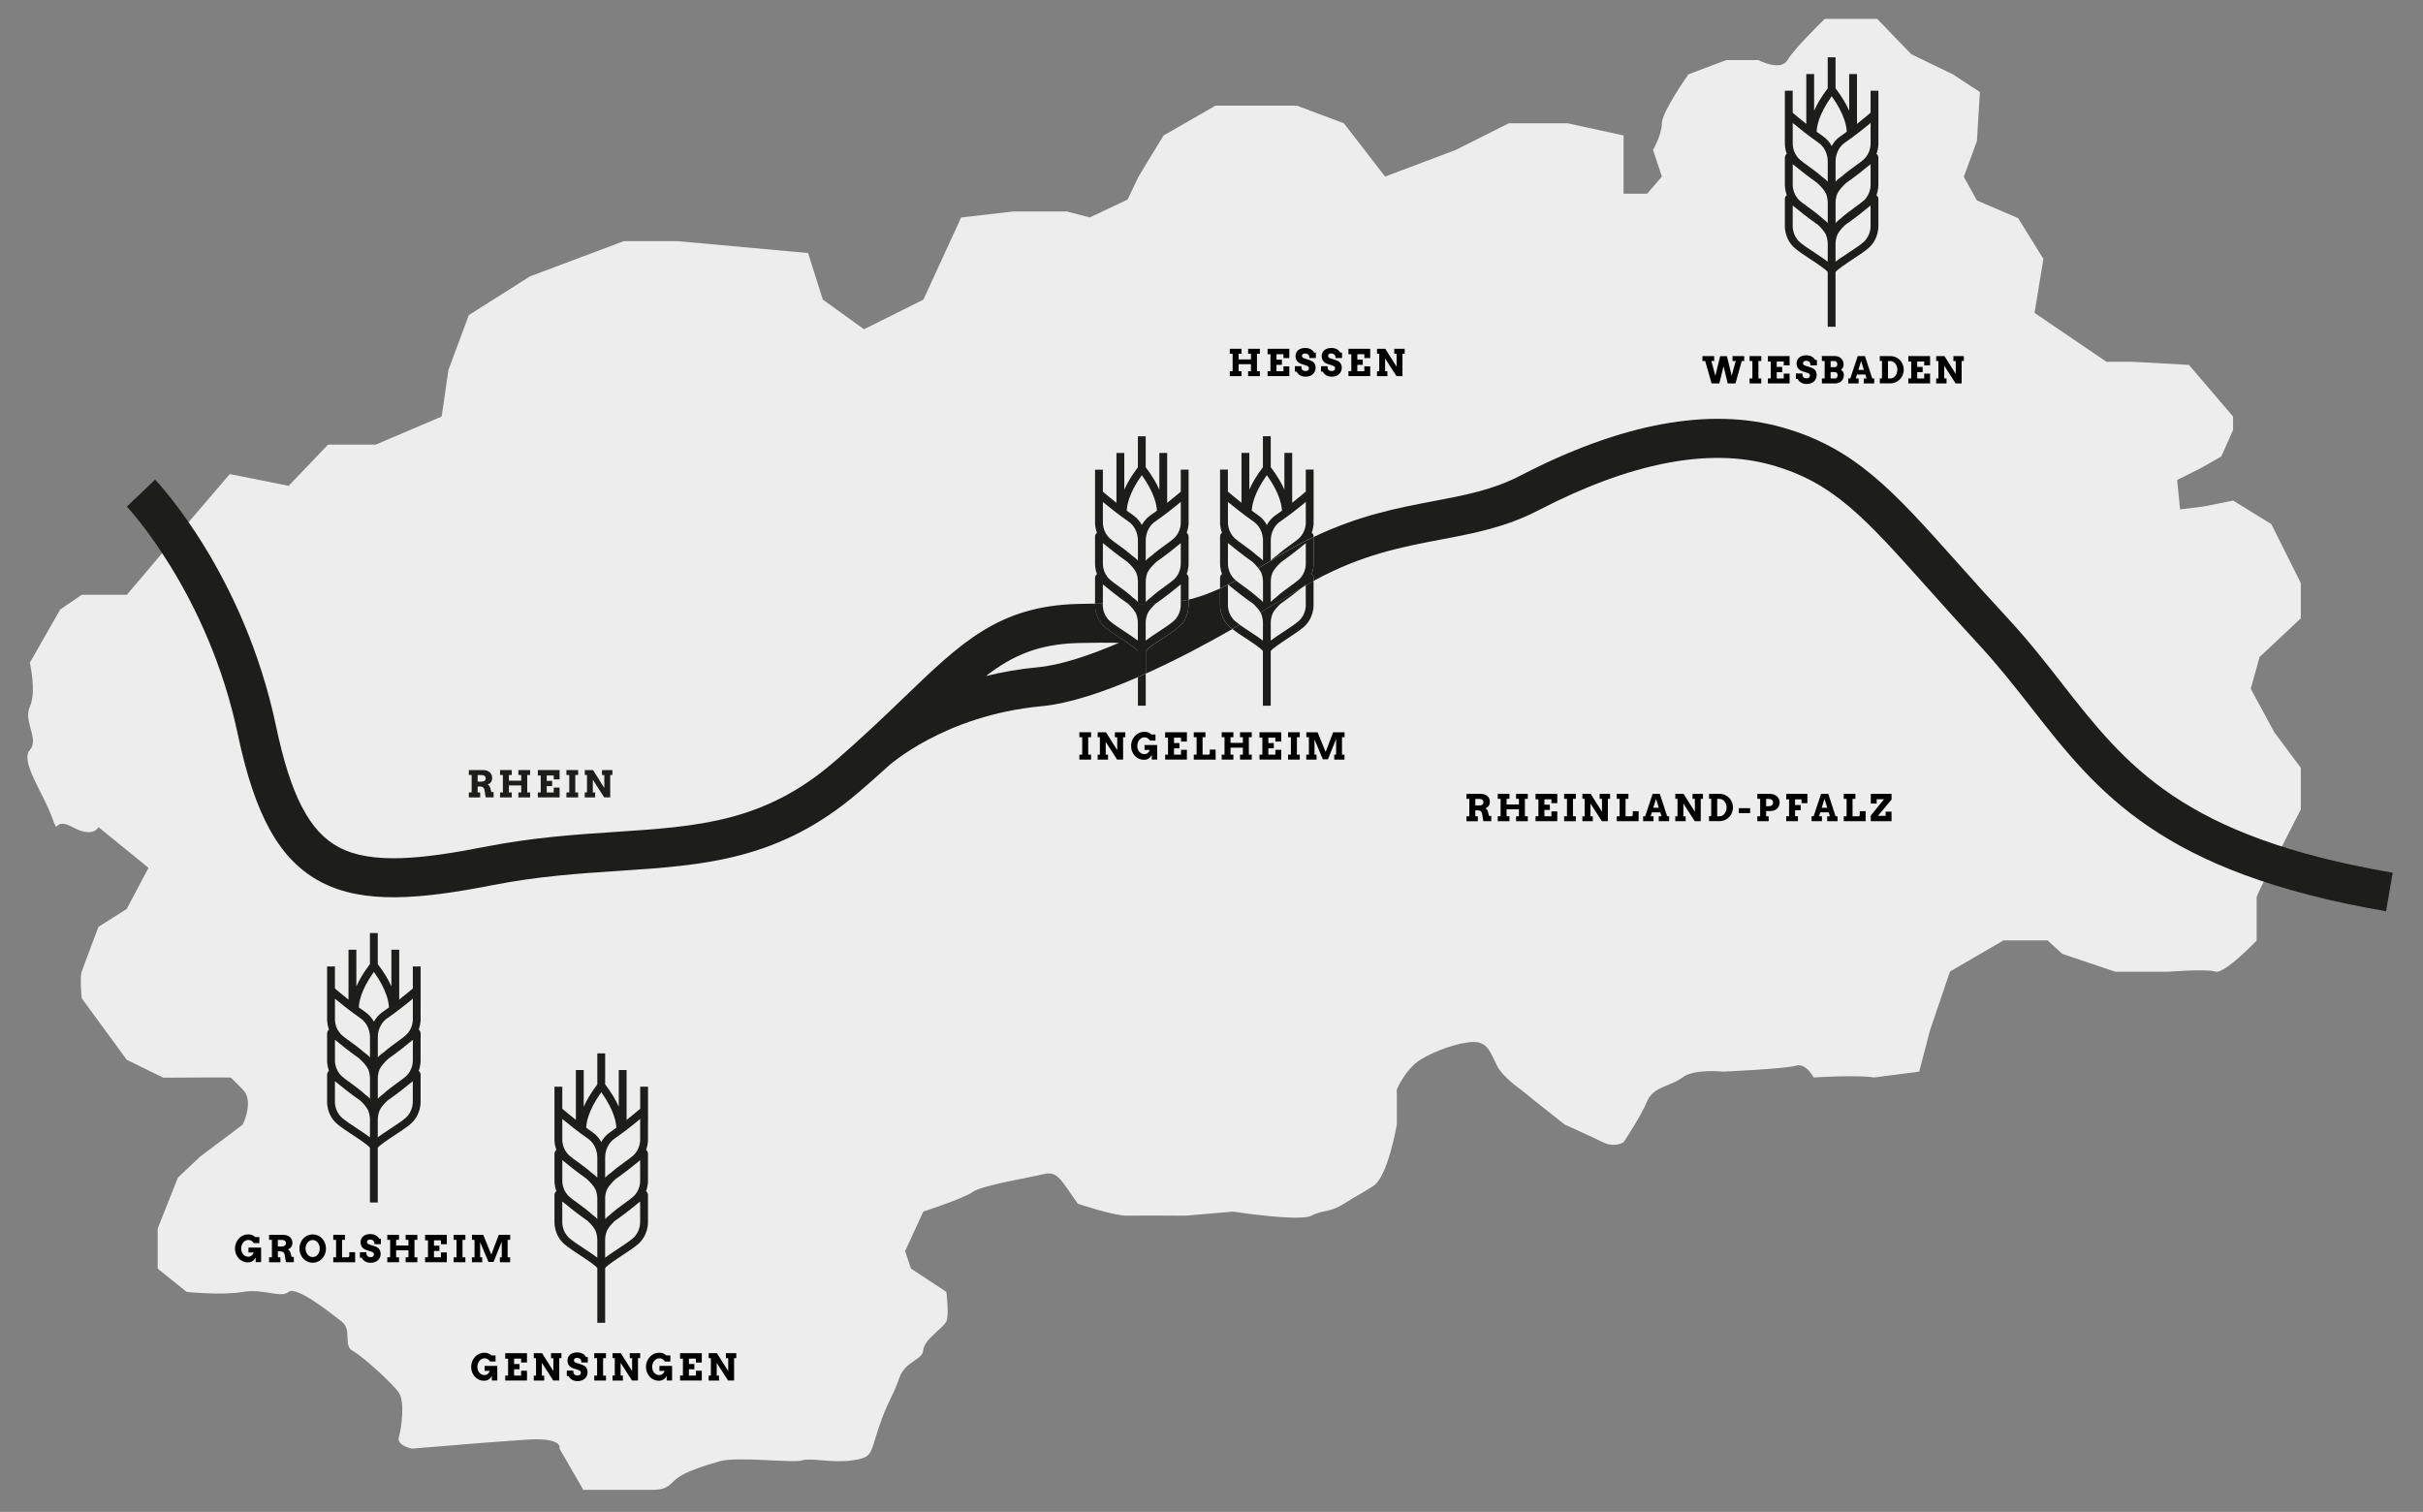 <?xml version="1.0" encoding="UTF-8"?>
<svg xmlns="http://www.w3.org/2000/svg" id="Ebene_1" viewBox="0 0 768 479.22">
  <rect x="0" y="0" width="768" height="479.22" fill="#808080" stroke="none"/>
  <defs>
    <style>
      .cls-1 {
        fill: none;
      }

      .cls-2 {
        fill: #1d1d1b;
      }

      .cls-3 {
        fill: #ededed;
      }
    </style>
  </defs>
  <path class="cls-3" d="M40.2,188.52c11.45-13.57,32.64-38.26,32.64-38.26l18.65,3.73,12.48-13.06h15.1l20.92-8.91,2.16-14.81,6.45-17.34,19.43-12.29,29.69-11.15h17.01l41.4,3.77,4.67,14.76,13.06,9.4,18.83-9.4,11.96-26.04,16.5-1.89h17.03l7.23,1.89,11.99-5.66,3.46-7.28,7.94-13.03,16.47-9.47h25.76l14.93,5.6,13.06,16.89,22.4-8.45,16.8-8.45h18.66l17.73,3.87v18.46h7.47l4.67-5.43-2.8-8.45s2.8-4.85,2.8-8.45,8.41-15.5,8.41-15.5l12.01-4.53h10.17s7.05,3.73,9.23,0,11.82-13.06,11.82-13.06h16.6l10.81,11.2,13.21,6.4,8.54,5.6-.94,15.56-4.16,11.29,4.16,7.51,13.06,5.62,8.01,12.89-2.8,17.13,22.79,15.5h8.4l17.73.97,14,16.38v4.24l-3.73,8.4-6.53,3.73-7.47,3.73.93,9.33,7.47-.93,9.33-1.87,12.13,7.47,9.33,18.66v11.2l-13.06,12.26-2.8,10.06,7.47,13.8,8.4,11.25v13.17l-5.67,11.15s-8.33,15.66-8.33,16.78v13.66s-10.27,10.74-13.06,9.83-14.93.05-14.93.05h-16.8l-16.8-5.66-4.67-4.27h-14l-16.94,9.87-6.31,18.55-3.45,13.17-14.25,1.85c-5.71-.88-19.21,0-19.21,0,0,0-2.35-4.72-5.63-3.73s-23,1.88-23,1.88c0,0-9.21-1.01-12.94,1.84s-9.33,2.91-11.2,7.55-7.47,12.99-7.47,12.99c0,0-2.8,1.82-6.53,0-3.73-1.82-12.13-5.61-12.13-5.61l-9.33-7.38-4.67-3.78s-5.6-3.83-7.47-7.5c-1.87-3.68-2.8-7.61-7.47-7.51s-12.13,2.74-16.8,5.62c-4.67,2.88-7.47,9.4-7.47,9.4v11.15s-2.8,16.53-7.47,19.49-4.67,2.68-9.33,5.62-6.53,1.81-10.27,3.78-24.85-1.3-24.85-1.3l-15.07,1.3s-14.15-.1-18.38,0-15.72-3.78-15.72-3.78c-5.31-7.32-6.25-10.53-10.91-9.39s-19.59,3.58-22.39,5.62-15.7,6.25-15.7,6.25l-5.77,12.54,1.87,5.53,11.2,7.38s.93,7.39,0,9.4-7.13,5.78-7.3,9.03-5.77,3.4-7.63,8.92-3.73,7.39-6.53,15.79c-2.8,8.4-1.87,9.33-8.4,10.27s-13.06-.93-15.86,0-20.46-1.33-26.1.27c-5.63,1.6-10.99,3.46-13.44,5.33s-2.81,3.73-7.77,3.73h-22.04l-7.54-13.06s1.55-3.73-11.17-2.8l-12.73.93-22.84,1.87s-5.04-.93-4.17-3.73,1.91-11.2,0-14-11.49-11.57-14.64-13.25-.08-6.62-3.48-9.28-14.46-11.47-16.86-9.4-7.98-1.14-14.52,0c-6.54,1.14-17.74,0-17.74,0l-9.22-7.38v-12.68l6.42-16.2,7.1-6.69c5.97-4.44,13.44-10.09,13.44-10.09,0,0,3.74-7.44,0-11.15l-3.74-3.72s2.07-.11-9.7-.06l-11.76.06-11.56-5.68-14.28-19.5s-.65-6.61,0-8.45,5.31-14.17,5.31-14.17l8.97-5.69,6.89-13.03-15.86-12.91s-1.55,3.63-8.24,0-3.89,3.84-6.69-3.63c-2.8-7.47-9.91-17.3-6.82-20.78s-2.16-9.08,0-13.75,0-13.93,0-13.93l9.62-16.87,6.82-4.67h14.28Z"></path>
  <g>
    <path d="M464.82,251.62h4.58c.45,0,.84.07,1.19.2.35.13.65.31.89.53.24.22.42.48.55.78.13.3.19.6.19.92,0,.29-.03.55-.09.77s-.15.42-.27.59c-.12.17-.27.32-.44.45s-.38.25-.6.36c.19.1.37.25.51.45.15.2.26.47.34.79l.29,1.13h.71v1.69s-2.5,0-2.5,0l-.34-2.06c-.03-.24-.09-.45-.16-.63-.07-.18-.16-.32-.28-.43-.12-.11-.26-.2-.43-.25s-.37-.08-.6-.08h-.74v1.89h.79v1.57h-3.59v-1.57h.9v-5.53h-.9v-1.57ZM467.62,253.2v2.1h1.14c.22,0,.41-.02.59-.06.17-.04.32-.1.45-.19.12-.09.22-.19.29-.32.07-.13.1-.28.1-.46,0-.34-.12-.6-.36-.78-.24-.19-.59-.28-1.06-.28h-1.14Z"></path>
    <path d="M480.54,251.62h3.72v1.57h-.92v5.53h.92v1.57h-3.72v-1.57h.9v-2.22h-3.91v2.22h.91v1.57h-3.71v-1.57h.9v-5.53h-.9v-1.57h3.71v1.57h-.91v1.8h3.91v-1.8h-.9v-1.57Z"></path>
    <path d="M486.71,251.62h6.89v2.95h-1.86v-1.23h-2.22v1.71h1.72v1.66h-1.72v2.01h2.22v-1.54h1.86v3.1h-6.89v-1.57h.91v-5.37h-.91v-1.73Z"></path>
    <path d="M495.77,251.62h3.71v1.57h-.91v5.53h.91v1.57h-3.71v-1.57h.9v-5.53h-.9v-1.57Z"></path>
    <path d="M507.04,251.62h3.29v1.57h-.7v7.09h-1.9l-3.61-5.6v4.04h.73v1.57h-3.29v-1.57h.71v-5.53h-.7v-1.57h2.62l3.58,5.68v-4.1h-.74v-1.57Z"></path>
    <path d="M512.44,251.62h3.71v1.57h-.91v5.53h1.89c.05,0,.1-.01.15-.04.05-.03.09-.07.13-.11.04-.05.07-.1.09-.15.02-.05.03-.1.03-.15v-1.16h1.85v3.18h-6.93v-1.57h.9v-5.53h-.9v-1.57Z"></path>
    <path d="M525.77,258.72h.86l-.39-1.25h-2.66l-.39,1.25h.91v1.57h-3.29v-1.57h.65l2.36-7.1h2.29l2.31,7.1h.63v1.57h-3.29v-1.57ZM524.03,256.01h1.75l-.88-2.82-.87,2.82Z"></path>
    <path d="M536.48,251.62h3.29v1.57h-.7v7.09h-1.9l-3.61-5.6v4.04h.73v1.57h-3.29v-1.57h.71v-5.53h-.7v-1.57h2.62l3.58,5.68v-4.1h-.74v-1.57Z"></path>
    <path d="M541.7,251.62h3.33c.4,0,.78.05,1.14.15.36.1.7.25,1.02.43s.6.41.86.67c.26.26.48.55.66.87.18.32.32.66.42,1.03.1.37.15.75.15,1.15s-.05.79-.15,1.15c-.1.37-.24.72-.42,1.04-.18.32-.4.61-.66.88-.26.27-.54.49-.86.68s-.65.33-1.02.44c-.36.1-.74.15-1.14.15h-3.33v-1.57h.69v-5.53h-.69v-1.57ZM544.29,253.2v5.53h.73c.31,0,.6-.07.87-.22.27-.14.51-.34.71-.59.2-.25.36-.54.48-.88.12-.34.18-.7.18-1.09s-.06-.74-.18-1.08c-.12-.33-.28-.63-.48-.87s-.44-.44-.71-.58c-.27-.14-.57-.21-.87-.21h-.73Z"></path>
    <path d="M551.14,257.72v-1.57h3.58v1.57h-3.58Z"></path>
    <path d="M557.01,251.62h4c.45,0,.86.07,1.23.21s.7.33.97.56c.27.24.48.51.64.82.15.31.23.63.23.97,0,.4-.06.78-.18,1.13-.12.35-.31.66-.56.92-.25.26-.57.46-.95.61-.38.15-.84.23-1.37.23h-1.21v1.65h.79v1.57h-3.59v-1.57h.9v-5.53h-.9v-1.57ZM559.8,253.2v2.33h.78c.43,0,.78-.09,1.03-.27.26-.18.38-.47.38-.87,0-.37-.12-.66-.36-.87-.24-.21-.59-.31-1.06-.31h-.78Z"></path>
    <path d="M566.18,251.62h6.7v2.95h-1.86v-1.22h-2.05v1.82h1.78v1.66h-1.78v1.88h.91v1.57h-3.71v-1.57h.9v-5.36h-.9v-1.74Z"></path>
    <path d="M579.16,258.72h.86l-.39-1.25h-2.66l-.39,1.25h.91v1.57h-3.29v-1.57h.65l2.36-7.1h2.29l2.31,7.1h.63v1.57h-3.29v-1.57ZM577.42,256.01h1.75l-.88-2.82-.87,2.82Z"></path>
    <path d="M584.39,251.62h3.71v1.57h-.91v5.53h1.89c.05,0,.1-.01.15-.04.05-.03.09-.07.13-.11.04-.05.07-.1.09-.15.02-.05.03-.1.03-.15v-1.16h1.85v3.18h-6.93v-1.57h.9v-5.53h-.9v-1.57Z"></path>
    <path d="M599.55,253.42l-4.32,5.17h2.45v-1.34h1.86v3.04h-6.58v-1.79l4.21-5.18h-2.34v1.37h-1.86v-3.07h6.58v1.79Z"></path>
  </g>
  <g>
    <path d="M395.61,110.55h3.72v1.57h-.92v5.53h.92v1.57h-3.72v-1.57h.9v-2.22h-3.91v2.22h.91v1.57h-3.71v-1.57h.9v-5.53h-.9v-1.57h3.71v1.57h-.91v1.8h3.91v-1.8h-.9v-1.57Z"></path>
    <path d="M401.78,110.55h6.89v2.95h-1.86v-1.23h-2.22v1.71h1.72v1.66h-1.72v2.01h2.22v-1.54h1.86v3.1h-6.89v-1.57h.91v-5.37h-.91v-1.73Z"></path>
    <path d="M415,112.99c-.02-.13-.07-.26-.14-.38s-.17-.22-.29-.31-.25-.15-.39-.2c-.15-.05-.3-.08-.46-.08-.14,0-.28.02-.41.05-.13.03-.23.08-.33.14s-.17.14-.22.24c-.06.1-.08.22-.08.35,0,.17.04.31.11.41s.17.18.29.25c.12.07.25.12.39.15.14.04.28.08.41.13l1.57.53c.22.08.42.18.61.31.19.13.36.3.49.49.14.19.25.41.33.66s.12.53.12.83c0,.42-.08.8-.23,1.15s-.37.64-.65.89-.61.44-1,.58c-.39.14-.82.21-1.29.21-.33,0-.64-.04-.94-.11s-.56-.18-.81-.32c-.24-.14-.46-.31-.64-.51-.18-.2-.33-.42-.43-.67h-.59v-1.72h2.07v.35c0,.17.03.33.08.47.06.15.14.27.25.38.11.11.25.19.42.25.17.06.36.09.59.09.34,0,.6-.08.78-.24.18-.16.27-.38.27-.66,0-.14-.03-.27-.09-.36-.06-.1-.14-.18-.24-.25s-.21-.12-.33-.17-.24-.09-.36-.13l-1.31-.42c-.25-.08-.49-.18-.72-.32-.23-.14-.43-.31-.61-.51-.18-.21-.32-.45-.42-.72s-.16-.59-.16-.95c0-.41.08-.78.23-1.1s.37-.59.64-.81.6-.39.98-.5c.38-.11.79-.17,1.24-.17.35,0,.68.04.98.12.3.08.57.19.81.33s.44.29.61.47c.17.18.29.36.38.55h.57v1.73h-2.07v-.5Z"></path>
    <path d="M423.29,112.99c-.02-.13-.07-.26-.14-.38s-.17-.22-.29-.31c-.12-.09-.25-.15-.39-.2-.15-.05-.3-.08-.46-.08-.14,0-.28.02-.41.05-.13.03-.23.08-.33.14s-.17.14-.22.24c-.06.1-.08.22-.08.35,0,.17.04.31.11.41s.17.18.29.25c.12.07.25.12.39.15.14.04.28.08.41.13l1.57.53c.22.08.42.18.61.31.19.13.36.3.49.49.14.19.25.41.33.66s.12.53.12.83c0,.42-.08.8-.23,1.15s-.37.64-.65.89-.61.44-1,.58c-.39.14-.82.21-1.29.21-.33,0-.64-.04-.94-.11s-.56-.18-.81-.32c-.24-.14-.46-.31-.64-.51-.18-.2-.33-.42-.43-.67h-.59v-1.72h2.07v.35c0,.17.03.33.08.47.06.15.14.27.25.38.11.11.25.19.42.25.17.06.36.09.59.09.34,0,.6-.08.78-.24.18-.16.27-.38.27-.66,0-.14-.03-.27-.09-.36-.06-.1-.14-.18-.24-.25s-.21-.12-.33-.17-.24-.09-.36-.13l-1.31-.42c-.25-.08-.49-.18-.72-.32-.23-.14-.43-.31-.61-.51-.18-.21-.32-.45-.42-.72s-.16-.59-.16-.95c0-.41.08-.78.23-1.1s.37-.59.64-.81.6-.39.98-.5c.38-.11.79-.17,1.24-.17.35,0,.68.04.98.12.3.08.57.19.81.33s.44.29.61.47c.17.18.29.36.38.55h.57v1.73h-2.07v-.5Z"></path>
    <path d="M427.41,110.55h6.89v2.95h-1.86v-1.23h-2.22v1.71h1.72v1.66h-1.72v2.01h2.22v-1.54h1.86v3.1h-6.89v-1.57h.91v-5.37h-.91v-1.73Z"></path>
    <path d="M441.94,110.55h3.29v1.57h-.7v7.09h-1.9l-3.61-5.6v4.04h.73v1.57h-3.29v-1.57h.71v-5.53h-.7v-1.57h2.62l3.58,5.68v-4.1h-.74v-1.57Z"></path>
  </g>
  <g>
    <path class="cls-2" d="M148.6,244.07h4.58c.45,0,.84.07,1.19.2.35.13.65.31.89.53.24.22.42.48.55.78.13.3.19.6.19.92,0,.29-.03.55-.09.77s-.15.42-.27.59c-.12.17-.27.32-.44.45s-.38.25-.6.36c.19.1.37.25.51.45.15.2.26.47.34.79l.29,1.13h.71v1.69s-2.5,0-2.5,0l-.34-2.06c-.03-.24-.09-.45-.16-.63-.07-.18-.16-.32-.28-.43-.12-.11-.26-.2-.43-.25s-.37-.08-.6-.08h-.74v1.89h.79v1.57h-3.59v-1.57h.9v-5.53h-.9v-1.57ZM151.39,245.65v2.1h1.14c.22,0,.41-.02.59-.06.17-.04.32-.1.45-.19.12-.09.22-.19.29-.32.07-.13.1-.28.1-.46,0-.34-.12-.6-.36-.78-.24-.19-.59-.28-1.06-.28h-1.14Z"></path>
    <path class="cls-2" d="M164.31,244.07h3.72v1.57h-.92v5.53h.92v1.57h-3.72v-1.57h.9v-2.22h-3.91v2.22h.91v1.57h-3.71v-1.57h.9v-5.53h-.9v-1.57h3.71v1.57h-.91v1.8h3.91v-1.8h-.9v-1.57Z"></path>
    <path class="cls-2" d="M170.48,244.07h6.89v2.95h-1.86v-1.23h-2.22v1.71h1.72v1.66h-1.72v2.01h2.22v-1.54h1.86v3.1h-6.89v-1.57h.91v-5.37h-.91v-1.73Z"></path>
    <path class="cls-2" d="M179.54,244.07h3.71v1.57h-.91v5.53h.91v1.57h-3.71v-1.57h.9v-5.53h-.9v-1.57Z"></path>
    <path class="cls-2" d="M190.82,244.07h3.29v1.57h-.7v7.09h-1.9l-3.61-5.6v4.04h.73v1.57h-3.29v-1.57h.71v-5.53h-.7v-1.57h2.62l3.58,5.68v-4.1h-.74v-1.57Z"></path>
  </g>
  <g>
    <g>
      <path d="M549.14,112.86h3.71v1.57h-.78l-1.99,7.09h-2.47l-1.31-5.41-1.34,5.41h-2.45l-2.03-7.09h-.87v-1.57h3.72v1.57h-.9l1.27,4.67,1.54-6.22h2.13l1.51,6.22,1.28-4.67h-1.01v-1.57Z"></path>
      <path d="M554.55,112.86h3.71v1.57h-.91v5.53h.91v1.57h-3.71v-1.57h.9v-5.53h-.9v-1.57Z"></path>
      <path d="M560.35,112.86h6.89v2.95h-1.86v-1.23h-2.22v1.71h1.72v1.66h-1.72v2.01h2.22v-1.54h1.86v3.1h-6.89v-1.57h.91v-5.37h-.91v-1.73Z"></path>
      <path d="M573.81,115.3c-.02-.13-.07-.26-.14-.38-.07-.12-.17-.22-.29-.31-.12-.09-.25-.15-.39-.2-.15-.05-.3-.07-.46-.07-.14,0-.28.02-.41.05-.13.03-.23.08-.33.14s-.17.14-.22.24c-.06.1-.08.22-.08.35,0,.17.04.31.11.41s.17.18.29.25c.12.06.25.12.39.15.14.04.28.08.41.13l1.57.53c.22.08.42.18.61.31.19.13.36.3.49.49.14.19.25.41.33.66s.12.53.12.83c0,.42-.08.8-.23,1.15-.15.35-.37.64-.65.89-.28.25-.61.44-1,.58-.39.14-.82.21-1.29.21-.33,0-.64-.04-.94-.11s-.56-.18-.81-.32c-.24-.14-.46-.31-.64-.51-.18-.2-.33-.42-.43-.67h-.59v-1.72h2.07v.35c0,.17.03.33.08.47.06.14.14.27.25.38.11.11.25.19.42.25.17.06.36.09.59.09.34,0,.6-.08.78-.24.18-.16.27-.38.27-.66,0-.14-.03-.27-.09-.36s-.14-.18-.24-.25c-.1-.07-.21-.12-.33-.17-.12-.05-.24-.09-.36-.13l-1.31-.42c-.25-.08-.49-.18-.72-.32-.23-.14-.43-.31-.61-.51-.18-.21-.32-.45-.42-.72-.1-.28-.16-.59-.16-.95,0-.41.08-.78.23-1.1s.37-.59.64-.81c.27-.22.6-.39.98-.5.38-.11.79-.17,1.24-.17.35,0,.68.04.98.12.3.08.57.19.81.33s.44.29.61.47c.17.18.29.36.38.55h.57v1.73h-2.07v-.5Z"></path>
      <path d="M577.46,119.96h.89v-5.53h-.89v-1.58h4.22c.39.01.75.08,1.08.22.33.14.61.33.84.57.24.24.42.52.55.83.13.32.2.66.2,1.01,0,.42-.07.77-.22,1.04-.15.27-.36.5-.63.66.29.18.51.41.68.68.17.27.25.6.25.98s-.07.75-.2,1.08c-.13.33-.32.61-.55.85-.23.24-.51.42-.83.55-.32.13-.67.2-1.03.2h-4.35v-1.57ZM580.24,114.43v1.94h1.36c.11,0,.21-.03.3-.08s.18-.12.25-.21.13-.19.17-.3c.04-.11.06-.23.06-.35s-.02-.24-.06-.35c-.04-.12-.1-.23-.17-.32s-.15-.17-.25-.23c-.1-.06-.2-.09-.3-.09h-1.36ZM580.24,117.94v2.02h1.44c.11,0,.21-.03.31-.09.1-.06.18-.13.25-.23.07-.09.13-.2.17-.33s.06-.25.06-.39c0-.14-.02-.27-.06-.39-.04-.12-.1-.22-.17-.31-.07-.09-.16-.16-.25-.21-.1-.05-.2-.08-.31-.08h-1.44Z"></path>
      <path d="M590.78,119.96h.86l-.39-1.25h-2.66l-.39,1.25h.91v1.57h-3.29v-1.57h.65l2.36-7.1h2.29l2.31,7.1h.63v1.57h-3.29v-1.57ZM589.04,117.25h1.75l-.88-2.82-.87,2.82Z"></path>
      <path d="M595.83,112.86h3.33c.4,0,.78.05,1.14.15s.7.25,1.02.43c.31.19.6.41.86.67.26.26.48.55.66.87.18.32.32.66.42,1.03.1.37.15.75.15,1.15s-.05.78-.15,1.15c-.1.37-.24.72-.42,1.04-.18.32-.4.62-.66.88-.26.27-.54.49-.86.68-.31.19-.65.33-1.02.44s-.74.15-1.14.15h-3.33v-1.57h.69v-5.53h-.69v-1.57ZM598.42,114.43v5.53h.73c.31,0,.6-.07.87-.22s.51-.34.71-.59c.2-.25.36-.54.48-.88.12-.34.18-.7.18-1.09s-.06-.74-.18-1.08c-.12-.33-.28-.63-.48-.87s-.44-.44-.71-.58c-.27-.14-.57-.21-.87-.21h-.73Z"></path>
      <path d="M604.87,112.86h6.89v2.95h-1.86v-1.23h-2.22v1.71h1.72v1.66h-1.72v2.01h2.22v-1.54h1.86v3.1h-6.89v-1.57h.91v-5.37h-.91v-1.73Z"></path>
      <path d="M619.17,112.86h3.29v1.57h-.7v7.09h-1.9l-3.61-5.6v4.04h.73v1.57h-3.29v-1.57h.71v-5.53h-.7v-1.57h2.62l3.58,5.68v-4.1h-.74v-1.57Z"></path>
    </g>
    <g>
      <path d="M342.12,232.09h3.71v1.57h-.91v5.53h.91v1.57h-3.71v-1.57h.9v-5.53h-.9v-1.57Z"></path>
      <path d="M353.39,232.09h3.29v1.57h-.7v7.09h-1.9l-3.61-5.6v4.04h.73v1.57h-3.29v-1.57h.71v-5.53h-.7v-1.57h2.62l3.58,5.68v-4.1h-.74v-1.57Z"></path>
      <path d="M365.07,240.76v-1.49c-.24.42-.47.72-.69.91-.23.19-.48.35-.76.47-.28.12-.66.18-1.14.17-.24,0-.47-.03-.71-.08-.24-.05-.47-.12-.69-.22-.22-.09-.44-.21-.65-.34-.21-.13-.4-.28-.57-.45-.42-.43-.75-.92-.99-1.48s-.35-1.17-.35-1.84c0-.41.05-.8.15-1.18.1-.38.24-.74.42-1.07.18-.33.4-.63.65-.91s.53-.51.85-.7c.31-.19.64-.34,1-.45.36-.11.73-.16,1.13-.16.45,0,.84.06,1.17.18.33.12.69.34,1.07.67h1.28v1.93h-1.77c-.18-.27-.34-.47-.49-.59s-.32-.22-.5-.3c-.18-.08-.43-.12-.76-.12s-.62.07-.89.22-.51.34-.71.59c-.2.25-.36.54-.47.87-.11.33-.17.68-.17,1.03s.05.68.15.99c.1.31.26.59.47.84.21.25.45.44.73.57.28.13.58.2.89.2.4,0,.76-.12,1.06-.35.3-.24.52-.56.65-.97h-1.65v-1.57h4.01v4.62h-1.71Z"></path>
      <path d="M369.31,232.09h6.89v2.95h-1.86v-1.23h-2.22v1.71h1.72v1.66h-1.72v2.01h2.22v-1.54h1.86v3.1h-6.89v-1.57h.91v-5.37h-.91v-1.73Z"></path>
      <path d="M378.37,232.09h3.71v1.57h-.91v5.53h1.89c.05,0,.1-.01.15-.04s.09-.07.13-.11.07-.1.09-.15c.02-.05.03-.1.03-.15v-1.16h1.85v3.18h-6.93v-1.57h.9v-5.53h-.9v-1.57Z"></path>
      <path d="M393.04,232.09h3.72v1.57h-.92v5.53h.92v1.57h-3.72v-1.57h.9v-2.22h-3.91v2.22h.91v1.57h-3.71v-1.57h.9v-5.53h-.9v-1.57h3.71v1.57h-.91v1.8h3.91v-1.8h-.9v-1.57Z"></path>
      <path d="M399.21,232.09h6.89v2.95h-1.86v-1.23h-2.22v1.71h1.72v1.66h-1.72v2.01h2.22v-1.54h1.86v3.1h-6.89v-1.57h.91v-5.37h-.91v-1.73Z"></path>
      <path d="M408.27,232.09h3.71v1.57h-.91v5.53h.91v1.57h-3.71v-1.57h.9v-5.53h-.9v-1.57Z"></path>
      <path d="M414.06,239.19h.81v-5.53h-.81v-1.57h3.57l2.55,6.25,2.37-6.25h3.62v1.57h-.81v5.53h.79v1.57h-3.24v-1.57h.59v-4.98l-2.6,6.45h-1.61l-2.64-6.28v4.81h.65v1.57h-3.26v-1.57Z"></path>
    </g>
    <g>
      <path d="M155.9,437.57v-1.49c-.24.42-.47.72-.69.91-.23.19-.48.35-.76.47-.28.12-.66.18-1.14.17-.24,0-.47-.03-.71-.08-.24-.05-.47-.12-.69-.22-.22-.09-.44-.21-.65-.34s-.4-.28-.57-.45c-.42-.43-.75-.92-.99-1.48-.23-.56-.35-1.17-.35-1.84,0-.41.05-.8.15-1.18.1-.38.24-.74.42-1.07s.4-.63.65-.91c.25-.27.53-.51.85-.7.31-.19.64-.35,1-.45s.73-.16,1.13-.16c.45,0,.84.06,1.17.18.33.12.69.34,1.07.67h1.28v1.93h-1.77c-.18-.27-.34-.47-.49-.59s-.32-.22-.5-.3c-.18-.08-.43-.12-.76-.12s-.62.07-.89.22c-.27.14-.51.34-.71.59-.2.25-.36.53-.47.87-.11.33-.17.68-.17,1.03s.05.68.15.99c.1.31.26.59.47.84.21.25.45.44.73.57.28.13.58.2.89.2.4,0,.76-.12,1.06-.36.3-.24.52-.56.65-.97h-1.65v-1.57h4.01v4.62h-1.71Z"></path>
      <path d="M160.14,428.9h6.89v2.95h-1.86v-1.23h-2.22v1.71h1.72v1.66h-1.72v2.01h2.22v-1.54h1.86v3.1h-6.89v-1.57h.91v-5.37h-.91v-1.73Z"></path>
      <path d="M174.67,428.9h3.29v1.57h-.7v7.09h-1.9l-3.61-5.6v4.04h.73v1.57h-3.29v-1.57h.71v-5.53h-.7v-1.57h2.62l3.58,5.68v-4.1h-.74v-1.57Z"></path>
      <path d="M184.24,431.35c-.02-.13-.07-.26-.14-.38s-.17-.22-.29-.31-.25-.15-.39-.2c-.15-.05-.3-.08-.46-.08-.14,0-.28.02-.41.05-.13.03-.23.08-.33.14s-.17.14-.22.24c-.06.1-.08.22-.08.35,0,.17.04.31.11.41s.17.18.29.25c.12.07.25.12.39.15.14.04.28.08.41.13l1.57.53c.22.08.42.18.61.31.19.13.36.3.49.49.14.19.25.41.33.66s.12.53.12.83c0,.42-.08.8-.23,1.15s-.37.64-.65.89-.61.44-1,.58c-.39.14-.82.21-1.29.21-.33,0-.64-.04-.94-.11s-.56-.18-.81-.32c-.24-.14-.46-.31-.64-.51-.18-.2-.33-.42-.43-.67h-.59v-1.72h2.07v.35c0,.17.03.33.08.47.06.15.14.27.25.38.11.11.25.19.42.25.17.06.36.09.59.09.34,0,.6-.08.78-.24.18-.16.27-.38.27-.66,0-.14-.03-.27-.09-.36-.06-.1-.14-.18-.24-.25s-.21-.12-.33-.17-.24-.09-.36-.13l-1.31-.42c-.25-.08-.49-.18-.72-.32-.23-.14-.43-.31-.61-.51-.18-.21-.32-.45-.42-.72s-.16-.59-.16-.95c0-.41.08-.78.23-1.1s.37-.59.64-.81.6-.39.98-.5c.38-.11.79-.17,1.24-.17.35,0,.68.04.98.12.3.08.57.19.81.33s.44.29.61.47c.17.18.29.36.38.55h.57v1.73h-2.07v-.5Z"></path>
      <path d="M188.36,428.9h3.71v1.57h-.91v5.53h.91v1.57h-3.71v-1.57h.9v-5.53h-.9v-1.57Z"></path>
      <path d="M199.63,428.9h3.29v1.57h-.7v7.09h-1.9l-3.61-5.6v4.04h.73v1.57h-3.29v-1.57h.71v-5.53h-.7v-1.57h2.62l3.58,5.68v-4.1h-.74v-1.57Z"></path>
      <path d="M211.31,437.57v-1.49c-.24.42-.47.72-.69.91-.23.19-.48.35-.76.47-.28.12-.66.18-1.14.17-.24,0-.47-.03-.71-.08-.24-.05-.47-.12-.69-.22-.22-.09-.44-.21-.65-.34s-.4-.28-.57-.45c-.42-.43-.75-.92-.99-1.48-.23-.56-.35-1.17-.35-1.84,0-.41.05-.8.15-1.18.1-.38.24-.74.42-1.07s.4-.63.65-.91c.25-.27.53-.51.85-.7.31-.19.64-.35,1-.45s.73-.16,1.13-.16c.45,0,.84.06,1.17.18.33.12.69.34,1.07.67h1.28v1.93h-1.77c-.18-.27-.34-.47-.49-.59s-.32-.22-.5-.3c-.18-.08-.43-.12-.76-.12s-.62.07-.89.22c-.27.14-.51.34-.71.59-.2.25-.36.53-.47.87-.11.33-.17.68-.17,1.03s.05.68.15.99c.1.31.26.59.47.84.21.25.45.44.73.57.28.13.58.2.89.2.4,0,.76-.12,1.06-.36.3-.24.52-.56.65-.97h-1.65v-1.57h4.01v4.62h-1.71Z"></path>
      <path d="M215.55,428.9h6.89v2.95h-1.86v-1.23h-2.22v1.71h1.72v1.66h-1.72v2.01h2.22v-1.54h1.86v3.1h-6.89v-1.57h.91v-5.37h-.91v-1.73Z"></path>
      <path d="M230.09,428.9h3.29v1.57h-.7v7.09h-1.9l-3.61-5.6v4.04h.73v1.57h-3.29v-1.57h.71v-5.53h-.7v-1.57h2.62l3.58,5.68v-4.1h-.74v-1.57Z"></path>
    </g>
    <g>
      <path d="M81.04,400.06v-1.49c-.24.42-.47.72-.69.91-.23.19-.48.35-.76.47-.28.12-.66.18-1.14.17-.24,0-.47-.03-.71-.08-.24-.05-.47-.12-.69-.22-.22-.09-.44-.21-.65-.34s-.4-.28-.57-.45c-.42-.43-.75-.92-.99-1.48-.23-.56-.35-1.17-.35-1.84,0-.41.05-.8.15-1.18.1-.38.24-.74.42-1.07s.4-.63.65-.91c.25-.27.53-.51.85-.7.31-.19.64-.35,1-.45s.73-.16,1.13-.16c.45,0,.84.06,1.17.18.33.12.69.34,1.07.67h1.28v1.93h-1.77c-.18-.27-.34-.47-.49-.59s-.32-.22-.5-.3c-.18-.08-.43-.12-.76-.12s-.62.07-.89.22c-.27.14-.51.34-.71.59-.2.25-.36.53-.47.87-.11.33-.17.68-.17,1.03s.05.68.15.99c.1.31.26.59.47.84.21.25.45.44.73.57.28.13.58.2.89.2.4,0,.76-.12,1.06-.36.3-.24.52-.56.65-.97h-1.65v-1.57h4.01v4.62h-1.71Z"></path>
      <path d="M85.28,391.4h4.58c.45,0,.84.07,1.19.2.35.13.65.31.89.53.24.22.42.48.55.78.13.3.19.6.19.92,0,.29-.03.55-.09.77-.06.22-.15.42-.27.59-.12.17-.27.32-.44.45s-.38.25-.6.36c.19.1.37.25.51.45s.26.47.34.79l.29,1.13h.71v1.69s-2.5,0-2.5,0l-.34-2.06c-.03-.24-.09-.45-.16-.63-.07-.18-.16-.32-.28-.43-.12-.11-.26-.2-.43-.25s-.37-.08-.6-.08h-.74v1.89h.79v1.57h-3.59v-1.57h.9v-5.53h-.9v-1.57ZM88.07,392.97v2.1h1.14c.22,0,.41-.02.59-.06.17-.04.32-.1.45-.19.12-.09.22-.19.29-.32.07-.13.1-.28.1-.46,0-.33-.12-.6-.36-.78-.24-.19-.59-.28-1.06-.28h-1.14Z"></path>
      <path d="M99.11,400.22c-.39,0-.77-.05-1.13-.16s-.69-.26-1-.45-.59-.43-.85-.7c-.25-.27-.47-.58-.65-.91s-.32-.69-.42-1.07c-.1-.38-.15-.78-.15-1.19s.05-.81.15-1.2c.1-.38.24-.74.42-1.07.18-.33.4-.64.65-.91.25-.27.53-.51.85-.7.31-.19.64-.34,1-.45s.73-.16,1.13-.16.77.05,1.13.16.7.26,1.01.45c.31.19.59.43.85.7.25.27.47.58.65.91.18.33.32.69.42,1.07s.15.78.15,1.2-.05.81-.15,1.19c-.1.38-.24.74-.42,1.07-.18.33-.4.64-.65.91-.25.27-.53.51-.85.7s-.65.35-1.01.45-.74.16-1.13.16ZM99.11,398.42c.33,0,.64-.07.91-.21s.51-.34.71-.58c.2-.25.35-.53.46-.86.11-.33.16-.67.16-1.04s-.06-.72-.17-1.05c-.11-.33-.27-.61-.47-.86-.2-.25-.44-.44-.71-.58s-.58-.21-.9-.21-.63.07-.9.21-.51.34-.71.58c-.2.25-.35.53-.47.86-.11.33-.17.68-.17,1.05s.06.71.17,1.04c.11.33.27.61.47.86.2.25.43.44.71.58s.58.21.9.21Z"></path>
      <path d="M105.62,391.4h3.71v1.57h-.91v5.53h1.89c.05,0,.1-.01.15-.04.05-.03.09-.07.13-.11.04-.05.07-.1.09-.15.02-.05.03-.1.03-.15v-1.16h1.85v3.18h-6.93v-1.57h.9v-5.53h-.9v-1.57Z"></path>
      <path d="M118.65,393.84c-.02-.13-.07-.26-.14-.38s-.17-.22-.29-.31-.25-.15-.39-.2c-.15-.05-.3-.08-.46-.08-.14,0-.28.02-.41.05-.13.03-.23.08-.33.14s-.17.14-.22.24c-.06.1-.08.22-.08.35,0,.17.04.31.11.41s.17.18.29.25c.12.07.25.12.39.15.14.04.28.08.41.13l1.57.53c.22.08.42.18.61.31.19.13.36.3.49.49.14.19.25.41.33.66s.12.53.12.83c0,.42-.08.8-.23,1.15s-.37.64-.65.89-.61.44-1,.58c-.39.14-.82.21-1.29.21-.33,0-.64-.04-.94-.11s-.56-.18-.81-.32c-.24-.14-.46-.31-.64-.51-.18-.2-.33-.42-.43-.67h-.59v-1.72h2.07v.35c0,.17.03.33.08.47.06.15.14.27.25.38.11.11.25.19.42.25.17.06.36.09.59.09.34,0,.6-.08.78-.24.18-.16.27-.38.27-.66,0-.14-.03-.27-.09-.36-.06-.1-.14-.18-.24-.25s-.21-.12-.33-.17-.24-.09-.36-.13l-1.31-.42c-.25-.08-.49-.18-.72-.32-.23-.14-.43-.31-.61-.51-.18-.21-.32-.45-.42-.72s-.16-.59-.16-.95c0-.41.08-.78.23-1.1s.37-.59.64-.81.6-.39.98-.5c.38-.11.79-.17,1.24-.17.35,0,.68.04.98.12.3.08.57.19.81.33s.44.29.61.47c.17.18.29.36.38.55h.57v1.73h-2.07v-.5Z"></path>
      <path d="M128.57,391.4h3.72v1.57h-.92v5.53h.92v1.57h-3.72v-1.57h.9v-2.22h-3.91v2.22h.91v1.57h-3.71v-1.57h.9v-5.53h-.9v-1.57h3.71v1.57h-.91v1.8h3.91v-1.8h-.9v-1.57Z"></path>
      <path d="M134.74,391.4h6.89v2.95h-1.86v-1.23h-2.22v1.71h1.72v1.66h-1.72v2.01h2.22v-1.54h1.86v3.1h-6.89v-1.57h.91v-5.37h-.91v-1.73Z"></path>
      <path d="M143.8,391.4h3.71v1.57h-.91v5.53h.91v1.57h-3.71v-1.57h.9v-5.53h-.9v-1.57Z"></path>
      <path d="M149.6,398.5h.81v-5.53h-.81v-1.57h3.57l2.55,6.25,2.37-6.25h3.62v1.57h-.81v5.53h.79v1.57h-3.24v-1.57h.59v-4.98l-2.6,6.45h-1.61l-2.64-6.28v4.81h.65v1.57h-3.26v-1.57Z"></path>
    </g>
    <path class="cls-2" d="M205.4,355.59v-11.15h-2.48v6.98c-.72.61-2.31,1.96-4.31,3.54v-15.81h-2.48v11.63c-.9-2.02-2.27-4.4-4.32-7.1v-9.82h-2.48v9.83c-2.05,2.7-3.42,5.08-4.31,7.1v-11.64h-2.48v15.81c-2-1.58-3.6-2.93-4.31-3.54v-6.98h-2.48v11.15h0v5.33c-.01.31-.04,1.8.59,3.54-.37.29-.59.72-.59,1.2v8.3c-.01.31-.04,1.83.61,3.59-.38.28-.61.73-.61,1.21v8.3c-.03.52-.1,4.46,3.14,7.27,1.2,1.04,3.14,2.32,5.02,3.56,1.98,1.3,4.93,3.25,5.42,4.04v17.33h2.48v-17.33c.49-.78,3.44-2.73,5.42-4.04,1.88-1.24,3.82-2.52,5.02-3.56,3.24-2.82,3.17-6.75,3.14-7.27v-8.3c0-.48-.24-.92-.61-1.21.65-1.77.63-3.28.61-3.59v-8.3c0-.47-.23-.91-.59-1.2.63-1.74.61-3.23.59-3.54v-5.33h0ZM202.91,361.03c0,.13.16,3.16-2.29,5.29-.63.55-1.52,1.19-2.55,1.94-1.39,1-2.96,2.15-4.39,3.42-.11.07-.21.15-.32.22-.61.42-1.11.88-1.55,1.37v-6.23s0-.17,0-.36c.02-.91.3-3.94,2.96-5.78,3.12-2.15,6.2-4.62,8.14-6.24v6.36ZM185.81,357.46c.02-1.33.49-5.31,4.77-11.28,4.27,5.97,4.74,9.94,4.77,11.27-.65.48-1.31.95-1.98,1.41-1.31.9-2.19,2.01-2.79,3.11-.6-1.1-1.48-2.21-2.79-3.11-.66-.46-1.33-.93-1.98-1.41ZM185.95,373.65c1.21,1.09,2.26,2.26,2.85,3.45.42,1.11.51,2.12.53,2.62,0,.18,0,.3,0,.32v6.34c-.43-.48-.93-.93-1.52-1.34-1.52-1.4-3.24-2.65-4.74-3.74-1.03-.74-1.92-1.38-2.55-1.94-2.45-2.13-2.3-5.16-2.29-5.29v-6.37c1.89,1.56,4.75,3.85,7.73,5.94ZM200.62,379.36c-.63.55-1.52,1.19-2.55,1.94-1.5,1.09-3.23,2.34-4.75,3.74-.59.41-1.08.86-1.51,1.34v-6.29s0-.17,0-.36c.01-.46.09-1.47.52-2.6.59-1.2,1.64-2.37,2.86-3.47,2.98-2.09,5.84-4.38,7.72-5.94v6.36c0,.13.16,3.16-2.29,5.29ZM178.23,354.67c1.95,1.61,5.03,4.08,8.14,6.24,2.62,1.81,2.93,4.8,2.96,5.77,0,.18,0,.3,0,.32v6.27c-.44-.48-.94-.95-1.55-1.37-.1-.07-.21-.15-.31-.22-1.43-1.28-3.01-2.42-4.4-3.43-1.03-.74-1.92-1.39-2.55-1.94-2.45-2.13-2.3-5.16-2.29-5.28v-6.37ZM185.27,395.82c-1.81-1.19-3.68-2.42-4.76-3.36-2.45-2.13-2.3-5.16-2.29-5.28v-6.37c1.95,1.61,4.94,4.01,8.03,6.15,1.02.95,1.89,1.95,2.44,2.97.52,1.22.62,2.35.63,2.89,0,.18,0,.3,0,.32v5.47c-1-.76-2.34-1.66-4.06-2.79ZM200.62,392.47c-1.07.94-2.95,2.17-4.76,3.36-1.72,1.13-3.05,2.03-4.06,2.79v-5.42s0-.17,0-.36c.01-.5.11-1.64.63-2.88.55-1.03,1.43-2.03,2.44-2.98,3.09-2.14,6.08-4.54,8.03-6.15v6.36c0,.13.16,3.16-2.29,5.29Z"></path>
    <g>
      <path class="cls-1" d="M363.15,171.1c0,.19,0,.32,0,.36v6.23c.44-.48.94-.95,1.55-1.37.11-.07.21-.15.32-.22,1.43-1.28,3.01-2.42,4.39-3.42,1.03-.74,1.92-1.39,2.55-1.94,2.45-2.13,2.3-5.16,2.29-5.29v-6.36c-1.95,1.61-5.03,4.08-8.15,6.24-2.65,1.83-2.93,4.87-2.96,5.78Z"></path>
      <path class="cls-1" d="M361.91,166.4c.6-1.1,1.48-2.21,2.79-3.11.67-.46,1.33-.94,1.98-1.41-.02-1.33-.49-5.31-4.77-11.27-4.28,5.97-4.74,9.95-4.77,11.28.65.48,1.31.95,1.98,1.41,1.31.9,2.19,2.01,2.79,3.11Z"></path>
      <path class="cls-1" d="M351.86,183.78c.63.55,1.52,1.19,2.55,1.94,1.5,1.08,3.22,2.33,4.74,3.74.59.41,1.09.87,1.52,1.34v-6.34s0-.14,0-.32c-.01-.5-.1-1.5-.53-2.62-.59-1.2-1.64-2.36-2.85-3.45-2.98-2.09-5.84-4.38-7.72-5.94v6.37c-.01.12-.16,3.16,2.29,5.29Z"></path>
      <path class="cls-1" d="M351.86,170.74c.63.55,1.52,1.19,2.55,1.94,1.39,1,2.97,2.15,4.4,3.43.1.07.21.15.31.22.6.42,1.11.88,1.55,1.37v-6.27s0-.14,0-.32c-.03-.98-.34-3.96-2.96-5.77-3.12-2.15-6.2-4.62-8.14-6.24v6.37c-.01.12-.16,3.16,2.29,5.28Z"></path>
      <path class="cls-1" d="M341.89,203.8c-12.57.34-20.74,3.79-29.4,10.47,5.03-1.24,10.51-2.22,16.43-2.78,7.34-.69,16.56-3.8,25.77-7.76-3.74-.04-7.91-.06-12.8.07Z"></path>
      <path class="cls-1" d="M374.26,172.13c-1.88,1.56-4.74,3.85-7.72,5.94-1.22,1.1-2.27,2.27-2.86,3.47-.43,1.13-.51,2.14-.52,2.6,0,.19,0,.32,0,.36v6.29c.43-.47.92-.93,1.51-1.34,1.52-1.41,3.25-2.66,4.75-3.74,1.03-.74,1.92-1.38,2.55-1.94,2.45-2.13,2.3-5.16,2.29-5.29v-6.36Z"></path>
      <path class="cls-1" d="M349.57,191.31c2.7,0,5.16.03,7.46.06.19,0,.36,0,.55,0-3.08-2.14-6.06-4.52-8.01-6.14v6.07Z"></path>
      <path class="cls-1" d="M366.28,191.35c2.8-.09,5.38-.31,7.98-.77v-5.35c-1.94,1.61-4.91,3.98-7.98,6.12Z"></path>
      <path class="cls-1" d="M403.42,194.36c-.52,1.24-.62,2.38-.63,2.88,0,.19,0,.32,0,.36v5.42c1.01-.76,2.34-1.66,4.06-2.79,1.81-1.19,3.68-2.42,4.76-3.36,2.45-2.13,2.3-5.16,2.29-5.29v-6.08c-.39.23-.79.45-1.18.69-1.88,1.52-4.32,3.43-6.85,5.18-1.02.95-1.89,1.95-2.44,2.98Z"></path>
      <path class="cls-1" d="M389.21,185.33s.05-.02.08-.04c-.02-.02-.05-.04-.08-.06v.1Z"></path>
      <path class="cls-1" d="M402.79,171.1c0,.19,0,.32,0,.36v6.23c.44-.48.94-.95,1.55-1.37.11-.07.21-.15.32-.22,1.43-1.28,3.01-2.42,4.39-3.42,1.03-.74,1.92-1.39,2.55-1.94,2.45-2.13,2.3-5.16,2.29-5.29v-6.36c-1.95,1.61-5.03,4.08-8.15,6.24-2.65,1.83-2.93,4.87-2.96,5.78Z"></path>
      <path class="cls-1" d="M401.55,166.4c.6-1.1,1.48-2.21,2.79-3.11.67-.46,1.33-.94,1.98-1.41-.02-1.33-.49-5.31-4.77-11.27-4.28,5.97-4.74,9.95-4.77,11.28.65.48,1.31.95,1.98,1.41,1.31.9,2.19,2.01,2.79,3.11Z"></path>
      <path class="cls-1" d="M396.93,178.07c-2.98-2.09-5.84-4.38-7.72-5.94v6.37c-.01.12-.16,3.16,2.29,5.29.09.08.19.16.29.24,1.21-.64,2.47-1.32,3.8-2.07,0,0,.01,0,.02,0h0c1.03-.58,2.12-1.21,3.23-1.86-.54-.69-1.19-1.36-1.9-2.01Z"></path>
      <path class="cls-1" d="M396.25,200.24c1.72,1.13,3.05,2.03,4.06,2.79v-5.47s0-.14,0-.32c-.02-.54-.12-1.67-.63-2.89-.05-.08-.1-.17-.15-.25-1.6.98-3.84,2.33-6.55,3.92.98.7,2.14,1.47,3.29,2.22Z"></path>
      <path class="cls-1" d="M391.5,170.74c.63.55,1.52,1.19,2.55,1.94,1.39,1,2.97,2.15,4.4,3.43.1.07.21.15.31.22.6.42,1.11.88,1.55,1.37v-6.27s0-.14,0-.32c-.03-.98-.34-3.96-2.96-5.77-3.12-2.15-6.2-4.62-8.14-6.24v6.37c-.01.12-.16,3.16,2.29,5.28Z"></path>
      <path class="cls-2" d="M413.89,185.23c-.36.3-.76.63-1.18.97.4-.24.79-.46,1.18-.69v-.28Z"></path>
      <path class="cls-2" d="M653.64,216.71c-5.31-6.78-10.8-13.78-17.34-20.84-6.04-6.52-11.39-12.5-16.11-17.79-20.13-22.54-32.28-36.15-55.34-42.63-22.99-6.47-50.93-1.31-83.03,15.34-8.62,4.47-17.28,6.12-27.32,8.02-11.26,2.14-23.71,4.51-38.13,11.39v8.17c.01.31.04,1.83-.61,3.59.38.28.61.73.61,1.21v.94c15.26-8.34,28.04-10.77,40.45-13.12,10.53-2,20.48-3.89,30.71-9.2,29.22-15.15,54.1-19.99,73.97-14.41,19.58,5.51,29.56,16.69,49.45,38.96,4.75,5.32,10.14,11.35,16.26,17.96,6.19,6.68,11.52,13.48,16.67,20.06,21.03,26.85,40.9,52.2,112.42,64.47l2.09-12.22c-66.81-11.45-84.4-33.9-104.76-59.89Z"></path>
      <path class="cls-2" d="M355.26,202.31c-1.88-1.24-3.82-2.52-5.02-3.56-3.24-2.82-3.17-6.75-3.14-7.27v-.16c-1.75.01-3.58.04-5.54.1-24.92.67-36.83,12.14-54.86,29.49-6.35,6.11-13.54,13.03-22.54,20.75-22.06,18.91-42.79,20.28-69.03,22.01-12.27.81-26.18,1.73-41.34,4.71-20.41,4.01-36.1,5.57-46.32.19-9.37-4.94-15.34-16.41-19.96-38.35-10.16-48.27-37.21-77-38.35-78.2l-8.96,8.56c.26.27,25.74,27.34,35.18,72.19,5.46,25.93,13.33,39.91,26.31,46.76,13.43,7.08,31.5,5.53,54.49,1.01,14.38-2.82,27.28-3.68,39.76-4.5,27.41-1.81,51.08-3.37,76.28-24.97,3.27-2.8,6.28-5.48,9.11-8.06h0c.17-.16,17.72-16.26,48.75-19.17,8.97-.84,19.94-4.59,30.59-9.22v-8.26c-.49-.78-3.44-2.73-5.42-4.04ZM328.93,211.49c-5.92.56-11.4,1.54-16.43,2.78,8.66-6.68,16.83-10.13,29.4-10.47,4.89-.13,9.06-.11,12.8-.07-9.21,3.96-18.43,7.07-25.77,7.76Z"></path>
      <path class="cls-2" d="M386.73,191.48v-4.97c-3.72,1.7-6.93,2.82-10,3.55v1.42c.03.52.1,4.46-3.14,7.27-1.2,1.04-3.14,2.32-5.02,3.56-1.98,1.3-4.93,3.25-5.42,4.04v7.17c10.35-4.65,20.23-9.99,27.47-14.15-.27-.21-.53-.42-.76-.61-3.24-2.82-3.17-6.75-3.14-7.27Z"></path>
      <path class="cls-2" d="M360.68,223.67h2.48v-10.16c-.82.37-1.65.74-2.48,1.1v9.06Z"></path>
      <path class="cls-2" d="M349.57,185.23c1.94,1.61,4.92,4,8.01,6.14,3.23.04,6.06.06,8.7-.02,3.07-2.14,6.04-4.51,7.98-6.12v5.35c.82-.15,1.65-.32,2.48-.52v-6.88c0-.48-.24-.92-.61-1.21.65-1.77.63-3.28.61-3.59v-8.3c0-.47-.23-.91-.59-1.2.63-1.74.61-3.23.59-3.54v-5.33h0v-11.15h-2.48v6.98c-.72.61-2.31,1.96-4.31,3.54v-15.81h-2.48v11.63c-.9-2.02-2.27-4.4-4.32-7.1v-9.82h-2.48v9.83c-2.05,2.7-3.42,5.08-4.31,7.1v-11.64h-2.48v15.81c-2-1.58-3.6-2.93-4.31-3.54v-6.98h-2.48v11.15h0v5.33c-.01.31-.04,1.8.59,3.54-.37.29-.59.72-.59,1.2v8.3c-.01.31-.04,1.83.61,3.59-.38.28-.61.73-.61,1.21v8.14c.85,0,1.67-.01,2.48-.01v-6.07ZM371.97,183.78c-.63.55-1.52,1.19-2.55,1.94-1.5,1.09-3.23,2.34-4.75,3.74-.59.41-1.08.86-1.51,1.34v-6.29s0-.17,0-.36c.01-.46.09-1.47.52-2.6.59-1.2,1.64-2.37,2.86-3.47,2.98-2.09,5.84-4.38,7.72-5.94v6.36c0,.13.16,3.16-2.29,5.29ZM374.26,159.09v6.36c0,.13.16,3.16-2.29,5.29-.63.55-1.52,1.19-2.55,1.94-1.39,1-2.96,2.15-4.39,3.42-.11.07-.21.15-.32.22-.61.42-1.11.88-1.55,1.37v-6.23s0-.17,0-.36c.02-.91.3-3.94,2.96-5.78,3.12-2.15,6.2-4.62,8.14-6.24ZM361.92,150.6c4.27,5.97,4.74,9.94,4.77,11.27-.65.48-1.31.95-1.98,1.41-1.31.9-2.19,2.01-2.79,3.11-.6-1.1-1.48-2.21-2.79-3.11-.66-.46-1.33-.93-1.98-1.41.02-1.33.49-5.31,4.77-11.28ZM349.57,165.46v-6.37c1.95,1.61,5.03,4.08,8.15,6.24,2.62,1.81,2.93,4.8,2.96,5.77,0,.18,0,.3,0,.32v6.27c-.44-.48-.94-.95-1.55-1.37-.1-.07-.21-.15-.31-.22-1.43-1.28-3.01-2.42-4.4-3.43-1.03-.74-1.92-1.39-2.55-1.94-2.45-2.13-2.3-5.16-2.29-5.28ZM349.57,178.49v-6.37c1.89,1.56,4.75,3.85,7.73,5.94,1.21,1.09,2.26,2.26,2.85,3.45.42,1.11.51,2.12.53,2.62,0,.18,0,.3,0,.32v6.34c-.43-.48-.93-.93-1.52-1.34-1.52-1.4-3.24-2.65-4.74-3.74-1.03-.74-1.92-1.38-2.55-1.94-2.45-2.13-2.3-5.16-2.29-5.29Z"></path>
      <path class="cls-2" d="M368.57,202.31c1.88-1.24,3.82-2.52,5.02-3.56,3.24-2.82,3.17-6.75,3.14-7.27v-1.42c-.83.2-1.66.37-2.48.52v1.01c0,.13.16,3.16-2.29,5.29-1.07.94-2.95,2.17-4.76,3.36-1.72,1.13-3.05,2.03-4.06,2.79v-5.42s0-.17,0-.36c.01-.5.11-1.64.63-2.88.55-1.03,1.43-2.03,2.44-2.98.02-.01.03-.02.05-.04-2.64.08-5.47.06-8.7.02,0,0,.01,0,.02.01,1.02.95,1.89,1.95,2.44,2.97.52,1.22.62,2.35.63,2.89,0,.18,0,.3,0,.32v5.47c-1-.76-2.34-1.66-4.06-2.79-1.81-1.19-3.68-2.42-4.76-3.36-2.45-2.13-2.3-5.16-2.29-5.28v-.29c-.8,0-1.63,0-2.48.01v.16c-.03.52-.1,4.46,3.14,7.27,1.2,1.04,3.14,2.32,5.02,3.56,1.98,1.3,4.93,3.25,5.42,4.04v8.26c.83-.36,1.66-.73,2.48-1.1v-7.17c.49-.78,3.44-2.73,5.42-4.04Z"></path>
      <path class="cls-2" d="M413.89,191.59c0,.13.16,3.16-2.29,5.29-1.07.94-2.95,2.17-4.76,3.36-1.72,1.13-3.05,2.03-4.06,2.79v-5.42s0-.17,0-.36c.01-.5.11-1.64.63-2.88.55-1.03,1.43-2.03,2.44-2.98,2.52-1.75,4.97-3.66,6.85-5.18-.54.32-1.08.65-1.63.99-3.19,1.96-6.11,3.68-8.82,5.21-.26.16-1.21.77-2.73,1.7.05.08.11.17.15.25.52,1.22.62,2.35.63,2.89,0,.18,0,.3,0,.32v5.47c-1-.76-2.34-1.66-4.06-2.79-1.14-.75-2.31-1.52-3.29-2.22-.74.43-1.52.88-2.34,1.35,1.18.91,2.74,1.94,4.26,2.94,1.98,1.3,4.93,3.25,5.42,4.04v17.33h2.48v-17.33c.49-.78,3.44-2.73,5.42-4.04,1.88-1.24,3.82-2.52,5.02-3.56,3.24-2.82,3.17-6.75,3.14-7.27v-7.36c-.82.45-1.64.91-2.48,1.39v6.08Z"></path>
      <path class="cls-2" d="M389.21,185.23s.05.04.08.06c.81-.4,1.64-.83,2.5-1.28-.1-.08-.2-.16-.29-.24-2.45-2.13-2.3-5.16-2.29-5.29v-6.37c1.89,1.56,4.75,3.85,7.73,5.94.72.65,1.36,1.32,1.9,2.01,1.8-1.05,3.7-2.19,5.74-3.45,4.08-2.51,8-4.62,11.79-6.43v-.13c0-.47-.23-.91-.59-1.2.63-1.74.61-3.23.59-3.54v-5.33h0v-11.15h-2.48v6.98c-.72.61-2.31,1.96-4.31,3.54v-15.81h-2.48v11.63c-.9-2.02-2.27-4.4-4.32-7.1v-9.82h-2.48v9.83c-2.05,2.7-3.42,5.08-4.31,7.1v-11.64h-2.48v15.81c-2-1.58-3.6-2.93-4.31-3.54v-6.98h-2.48v11.15h0v5.33c-.01.31-.04,1.8.59,3.54-.37.29-.59.72-.59,1.2v8.3c-.01.31-.04,1.83.61,3.59-.38.28-.61.73-.61,1.21v3.33c.8-.36,1.63-.76,2.48-1.18v-.1ZM413.89,159.09v6.36c0,.13.16,3.16-2.29,5.29-.63.55-1.52,1.19-2.55,1.94-1.39,1-2.96,2.15-4.39,3.42-.11.07-.21.15-.32.22-.61.42-1.11.88-1.55,1.37v-6.23s0-.17,0-.36c.02-.91.3-3.94,2.96-5.78,3.12-2.15,6.2-4.62,8.14-6.24ZM401.55,150.6c4.27,5.97,4.74,9.94,4.77,11.27-.65.48-1.31.95-1.98,1.41-1.31.9-2.19,2.01-2.79,3.11-.6-1.1-1.48-2.21-2.79-3.11-.66-.46-1.33-.93-1.98-1.41.02-1.33.49-5.31,4.77-11.28ZM389.21,165.46v-6.37c1.95,1.61,5.03,4.08,8.15,6.24,2.62,1.81,2.93,4.8,2.96,5.77,0,.18,0,.3,0,.32v6.27c-.44-.48-.94-.95-1.55-1.37-.1-.07-.21-.15-.31-.22-1.43-1.28-3.01-2.42-4.4-3.43-1.03-.74-1.92-1.39-2.55-1.94-2.45-2.13-2.3-5.16-2.29-5.28Z"></path>
      <path class="cls-2" d="M391.5,196.88c-2.45-2.13-2.3-5.16-2.29-5.28v-6.27c-.85.42-1.68.81-2.48,1.18v4.97c-.03.52-.1,4.46,3.14,7.27.23.2.48.4.76.61.81-.47,1.59-.92,2.34-1.35-.57-.41-1.07-.79-1.47-1.13Z"></path>
      <path class="cls-2" d="M415.76,181.97c.65-1.77.63-3.28.61-3.59v-8.17c-3.79,1.81-7.71,3.92-11.79,6.43-2.05,1.26-3.94,2.4-5.74,3.45.37.47.7.95.95,1.44.42,1.11.51,2.12.53,2.62,0,.18,0,.3,0,.32v6.34c-.43-.48-.93-.93-1.52-1.34-1.52-1.4-3.24-2.65-4.74-3.74-.89-.64-1.66-1.2-2.26-1.7-.86.45-1.69.88-2.5,1.28,1.95,1.61,4.9,3.97,7.95,6.09.93.87,1.73,1.78,2.29,2.72,1.52-.93,2.48-1.54,2.73-1.7,2.72-1.53,5.64-3.25,8.82-5.21.55-.34,1.09-.67,1.63-.99.42-.34.82-.67,1.18-.97v.28c.83-.48,1.66-.95,2.48-1.39v-.94c0-.48-.24-.92-.61-1.21ZM411.6,183.78c-.63.55-1.52,1.19-2.55,1.94-1.5,1.09-3.23,2.34-4.75,3.74-.59.41-1.08.86-1.51,1.34v-6.29s0-.17,0-.36c.01-.46.09-1.47.52-2.6.59-1.2,1.64-2.37,2.86-3.47,2.98-2.09,5.84-4.38,7.72-5.94v6.36c0,.13.16,3.16-2.29,5.29Z"></path>
    </g>
    <path class="cls-2" d="M595.39,39.9v-11.15h-2.48v6.98c-.72.61-2.31,1.96-4.31,3.54v-15.81h-2.48v11.63c-.9-2.02-2.27-4.4-4.32-7.1v-9.82h-2.48v9.83c-2.05,2.7-3.42,5.08-4.31,7.1v-11.64h-2.48v15.81c-2-1.58-3.6-2.93-4.31-3.54v-6.98h-2.48v11.15h0v5.33c-.01.31-.04,1.8.59,3.54-.37.29-.59.72-.59,1.2v8.3c-.01.31-.04,1.83.61,3.59-.38.28-.61.73-.61,1.21v8.3c-.03.52-.1,4.46,3.14,7.27,1.2,1.04,3.14,2.32,5.02,3.56,1.98,1.3,4.93,3.25,5.42,4.04v17.33h2.48v-17.33c.49-.78,3.44-2.73,5.42-4.04,1.88-1.24,3.82-2.52,5.02-3.56,3.24-2.82,3.17-6.75,3.14-7.27v-8.3c0-.48-.24-.92-.61-1.21.65-1.77.63-3.28.61-3.59v-8.3c0-.47-.23-.91-.59-1.2.63-1.74.61-3.23.59-3.54v-5.33h0ZM592.91,45.34c0,.13.16,3.16-2.29,5.29-.63.55-1.52,1.19-2.55,1.94-1.39,1-2.96,2.15-4.39,3.42-.11.07-.21.15-.32.22-.61.42-1.11.88-1.55,1.37v-6.23s0-.17,0-.36c.02-.91.3-3.94,2.96-5.78,3.12-2.15,6.2-4.62,8.14-6.24v6.36ZM575.81,41.77c.02-1.33.49-5.31,4.77-11.28,4.27,5.97,4.74,9.94,4.77,11.27-.65.48-1.31.95-1.98,1.41-1.31.9-2.19,2.01-2.79,3.11-.6-1.1-1.48-2.21-2.79-3.11-.66-.46-1.33-.93-1.98-1.41ZM575.95,57.96c1.21,1.09,2.26,2.26,2.85,3.45.42,1.11.51,2.12.53,2.62,0,.18,0,.3,0,.32v6.34c-.43-.48-.93-.93-1.52-1.34-1.52-1.4-3.24-2.65-4.74-3.74-1.03-.74-1.92-1.38-2.55-1.94-2.45-2.13-2.3-5.16-2.29-5.29v-6.37c1.89,1.56,4.75,3.85,7.73,5.94ZM590.62,63.67c-.63.55-1.52,1.19-2.55,1.94-1.5,1.09-3.23,2.34-4.75,3.74-.59.41-1.08.86-1.51,1.34v-6.29s0-.17,0-.36c.01-.46.09-1.47.52-2.6.59-1.2,1.64-2.37,2.86-3.47,2.98-2.09,5.84-4.38,7.72-5.94v6.36c0,.13.16,3.16-2.29,5.29ZM568.23,38.98c1.95,1.61,5.03,4.08,8.14,6.24,2.62,1.81,2.93,4.8,2.96,5.77,0,.18,0,.3,0,.32v6.27c-.44-.48-.94-.95-1.55-1.37-.1-.07-.21-.15-.31-.22-1.43-1.28-3.01-2.42-4.4-3.43-1.03-.74-1.92-1.39-2.55-1.94-2.45-2.13-2.3-5.16-2.29-5.28v-6.37ZM575.27,80.14c-1.81-1.19-3.68-2.42-4.76-3.36-2.45-2.13-2.3-5.16-2.29-5.28v-6.37c1.95,1.61,4.94,4.01,8.03,6.15,1.02.95,1.89,1.95,2.44,2.97.52,1.22.62,2.35.63,2.89,0,.18,0,.3,0,.32v5.47c-1-.76-2.34-1.66-4.06-2.79ZM590.62,76.78c-1.07.94-2.95,2.17-4.76,3.36-1.72,1.13-3.05,2.03-4.06,2.79v-5.42s0-.17,0-.36c.01-.5.11-1.64.63-2.88.55-1.03,1.43-2.03,2.44-2.98,3.09-2.14,6.08-4.54,8.03-6.15v6.36c0,.13.16,3.16-2.29,5.29Z"></path>
    <path class="cls-2" d="M133.33,317.46v-11.15h-2.48v6.98c-.72.61-2.31,1.96-4.31,3.54v-15.81h-2.48v11.63c-.9-2.02-2.27-4.4-4.32-7.1v-9.82h-2.48v9.83c-2.05,2.7-3.42,5.08-4.31,7.1v-11.64h-2.48v15.81c-2-1.58-3.6-2.93-4.31-3.54v-6.98h-2.48v11.15h0v5.33c-.01.31-.04,1.8.59,3.54-.37.29-.59.72-.59,1.2v8.3c-.01.31-.04,1.83.61,3.59-.38.28-.61.73-.61,1.21v8.3c-.03.52-.1,4.46,3.14,7.27,1.2,1.04,3.14,2.32,5.02,3.56,1.98,1.3,4.93,3.25,5.42,4.04v17.33h2.48v-17.33c.49-.78,3.44-2.73,5.42-4.04,1.88-1.24,3.82-2.52,5.02-3.56,3.24-2.82,3.17-6.75,3.14-7.27v-8.3c0-.48-.24-.92-.61-1.21.65-1.77.63-3.28.61-3.59v-8.3c0-.47-.23-.91-.59-1.2.63-1.74.61-3.23.59-3.54v-5.33h0ZM130.85,322.9c0,.13.16,3.16-2.29,5.29-.63.55-1.52,1.19-2.55,1.94-1.39,1-2.96,2.15-4.39,3.42-.11.07-.21.15-.32.22-.61.42-1.11.88-1.55,1.37v-6.23s0-.17,0-.36c.02-.91.3-3.94,2.96-5.78,3.12-2.15,6.2-4.62,8.14-6.24v6.36ZM113.74,319.32c.02-1.33.49-5.31,4.77-11.28,4.27,5.97,4.74,9.94,4.77,11.27-.65.48-1.31.95-1.98,1.41-1.31.9-2.19,2.01-2.79,3.11-.6-1.1-1.48-2.21-2.79-3.11-.66-.46-1.33-.93-1.98-1.41ZM113.89,335.51c1.21,1.09,2.26,2.26,2.85,3.45.42,1.11.51,2.12.53,2.62,0,.18,0,.3,0,.32v6.34c-.43-.48-.93-.93-1.52-1.34-1.52-1.4-3.24-2.65-4.74-3.74-1.03-.74-1.92-1.38-2.55-1.94-2.45-2.13-2.3-5.16-2.29-5.29v-6.37c1.89,1.56,4.75,3.85,7.73,5.94ZM128.56,341.23c-.63.55-1.52,1.19-2.55,1.94-1.5,1.09-3.23,2.34-4.75,3.74-.59.41-1.08.86-1.51,1.34v-6.29s0-.17,0-.36c.01-.46.09-1.47.52-2.6.59-1.2,1.64-2.37,2.86-3.47,2.98-2.09,5.84-4.38,7.72-5.94v6.36c0,.13.16,3.16-2.29,5.29ZM106.17,316.54c1.95,1.61,5.03,4.08,8.14,6.24,2.62,1.81,2.93,4.8,2.96,5.77,0,.18,0,.3,0,.32v6.27c-.44-.48-.94-.95-1.55-1.37-.1-.07-.21-.15-.31-.22-1.43-1.28-3.01-2.42-4.4-3.43-1.03-.74-1.92-1.39-2.55-1.94-2.45-2.13-2.3-5.16-2.29-5.28v-6.37ZM113.21,357.69c-1.81-1.19-3.68-2.42-4.76-3.36-2.45-2.13-2.3-5.16-2.29-5.28v-6.37c1.95,1.61,4.94,4.01,8.03,6.15,1.02.95,1.89,1.95,2.44,2.97.52,1.22.62,2.35.63,2.89,0,.18,0,.3,0,.32v5.47c-1-.76-2.34-1.66-4.06-2.79ZM128.56,354.33c-1.07.94-2.95,2.17-4.76,3.36-1.72,1.13-3.05,2.03-4.06,2.79v-5.42s0-.17,0-.36c.01-.5.11-1.64.63-2.88.55-1.03,1.43-2.03,2.44-2.98,3.09-2.14,6.08-4.54,8.03-6.15v6.36c0,.13.16,3.16-2.29,5.29Z"></path>
  </g>
</svg>
